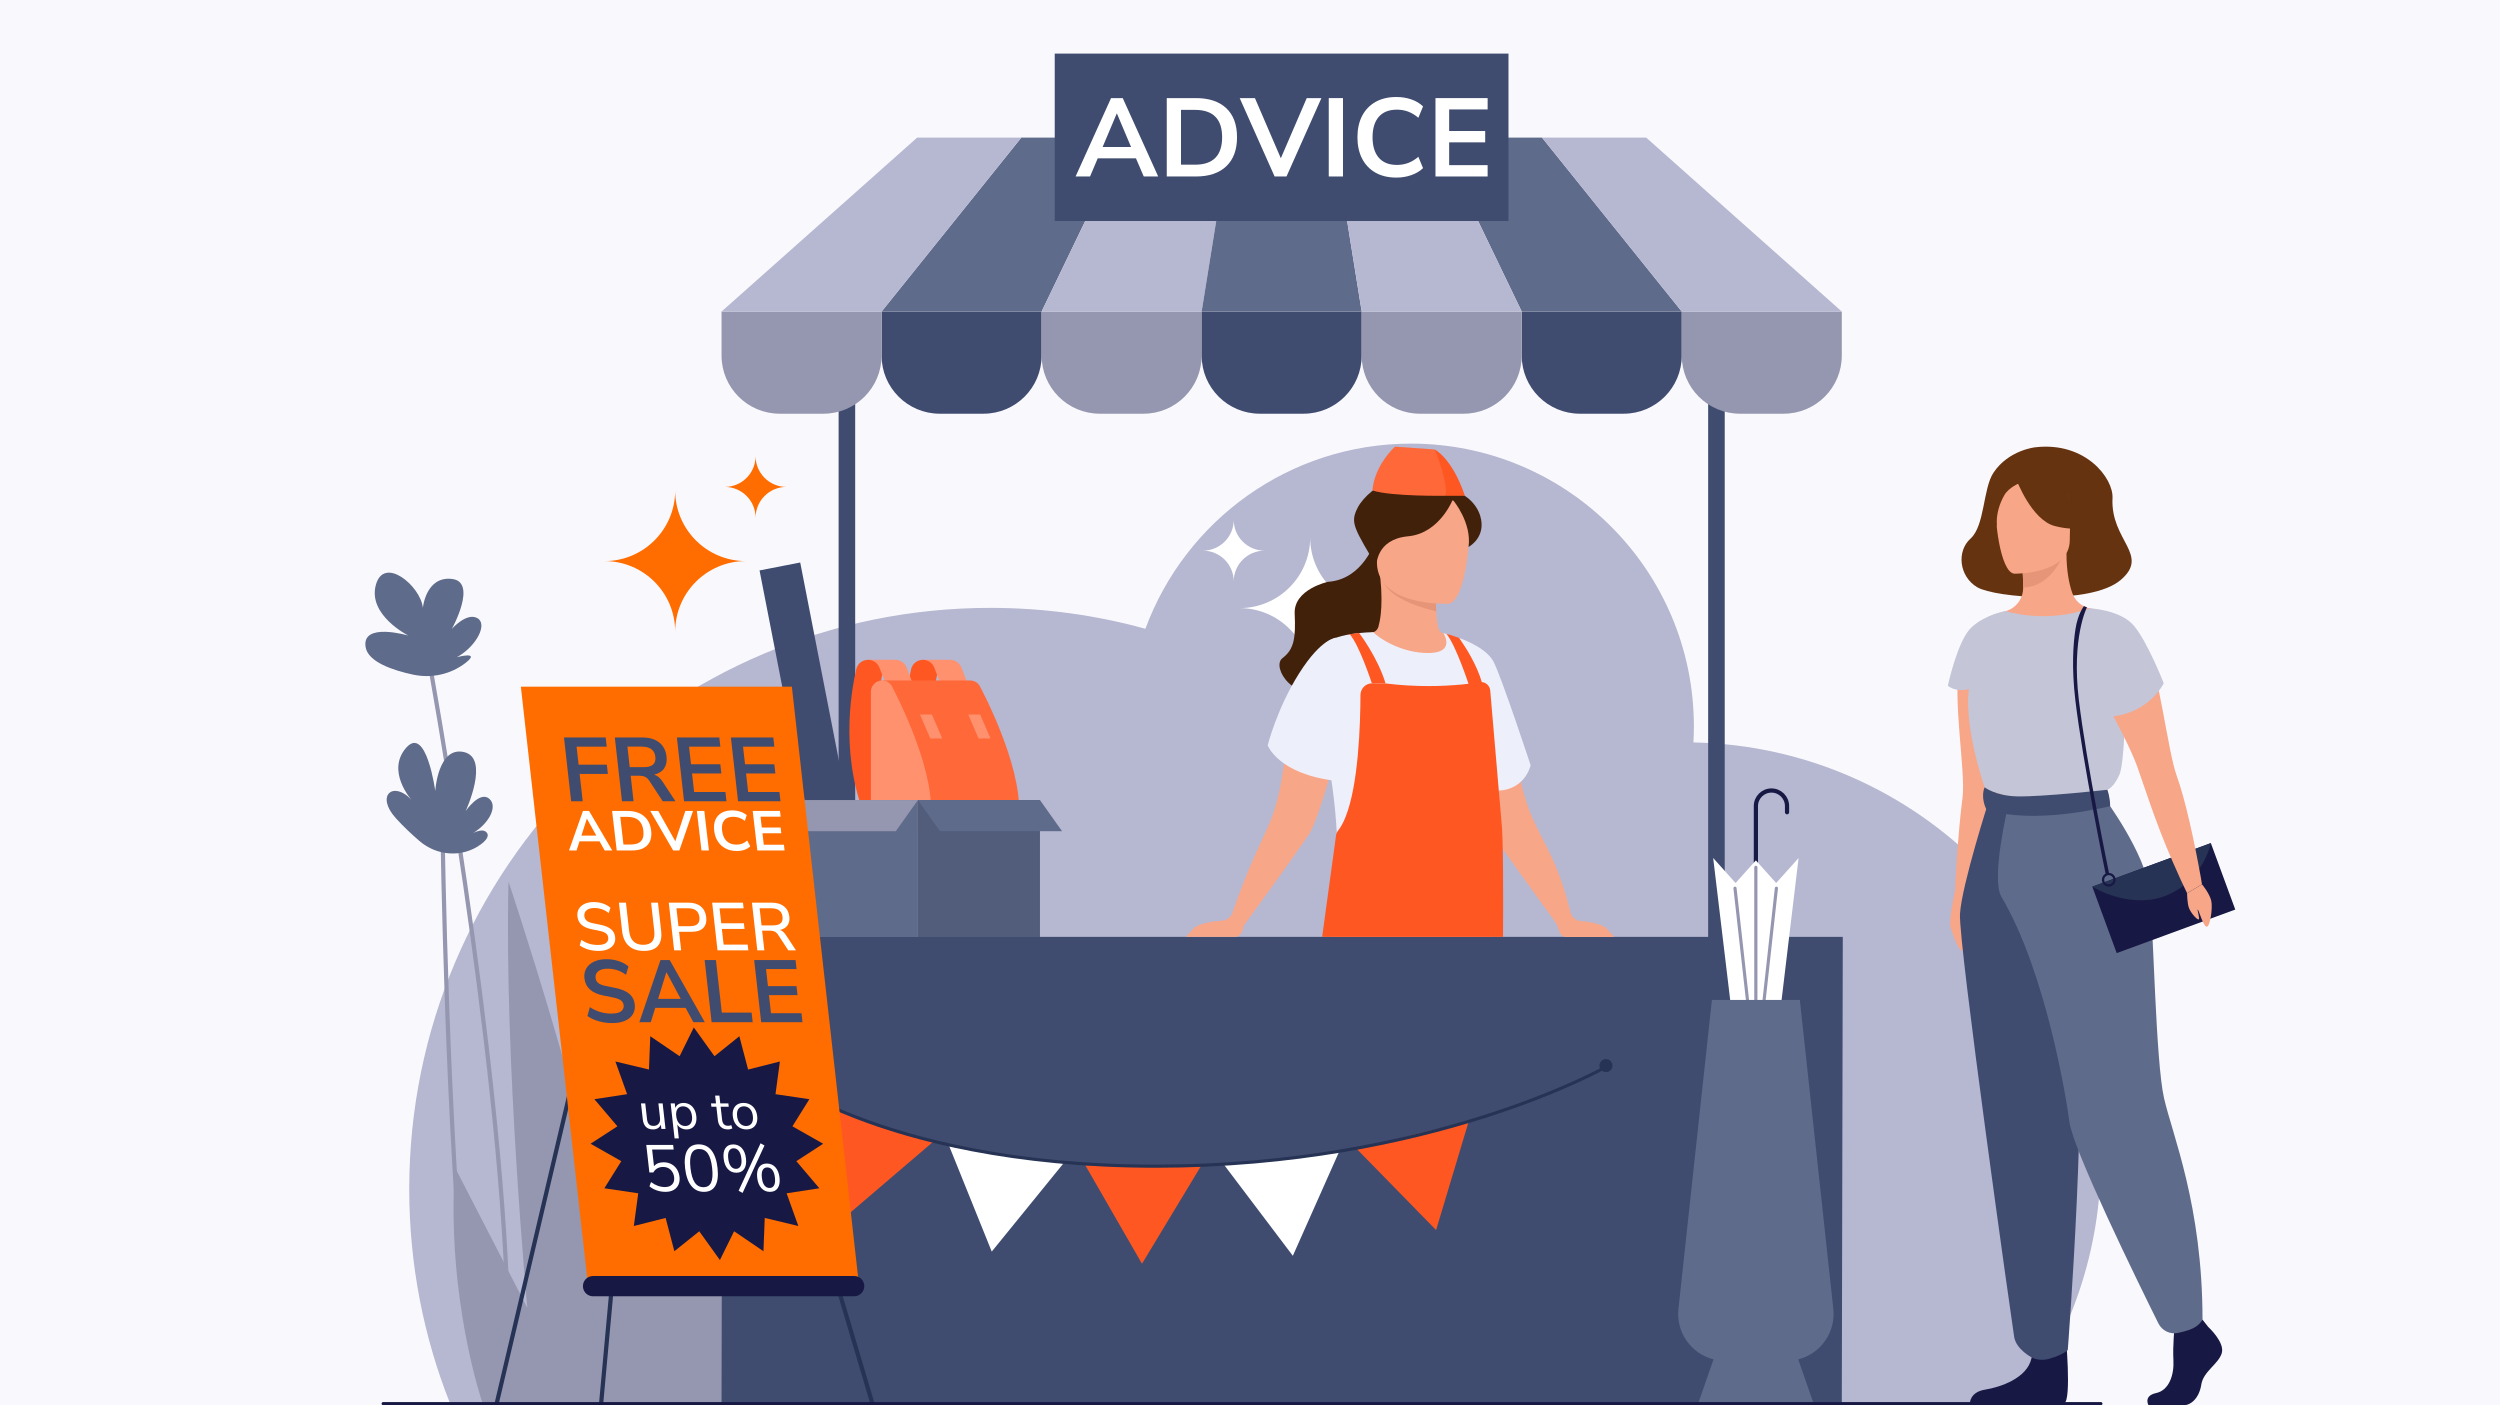 <?xml version="1.0" encoding="UTF-8"?>
<svg id="Layer_1" data-name="Layer 1" xmlns="http://www.w3.org/2000/svg" version="1.1" viewBox="0 0 1071 602">
  <defs>
    <style>
      .cls-1 {
        fill: #515d7a;
      }

      .cls-1, .cls-2, .cls-3, .cls-4, .cls-5, .cls-6, .cls-7, .cls-8, .cls-9, .cls-10, .cls-11, .cls-12, .cls-13, .cls-14, .cls-15, .cls-16, .cls-17, .cls-18, .cls-19, .cls-20 {
        stroke-width: 0px;
      }

      .cls-2 {
        fill: #f9f9fd;
      }

      .cls-3 {
        fill: #42210b;
      }

      .cls-4 {
        fill: #ff916e;
      }

      .cls-21 {
        fill: none;
        stroke: #171944;
        stroke-linecap: round;
        stroke-linejoin: round;
        stroke-width: 1.805px;
      }

      .cls-5 {
        fill: #ff6d00;
      }

      .cls-6 {
        fill: #edeffa;
      }

      .cls-7 {
        fill: #9596af;
      }

      .cls-8 {
        fill: #3f4c6f;
      }

      .cls-9 {
        fill: #263355;
      }

      .cls-10 {
        fill: #f8a688;
      }

      .cls-11 {
        fill: #5f6b8a;
      }

      .cls-12 {
        fill: #171944;
      }

      .cls-13 {
        fill: #c4c5d7;
      }

      .cls-14 {
        fill: #631;
      }

      .cls-15 {
        fill: #e69578;
      }

      .cls-16 {
        fill: #ff6838;
      }

      .cls-17 {
        fill: #b6b7d1;
      }

      .cls-18 {
        fill: #fff;
      }

      .cls-19 {
        fill: #130f40;
      }

      .cls-20 {
        fill: #ff5722;
      }
    </style>
  </defs>
  <rect class="cls-2" x="-22.211" y="-4.792" width="1131.668" height="630.21"/>
  <path class="cls-17" d="M725.463,318.054c.125-2.253.201-4.519.201-6.803,0-66.94-54.266-121.206-121.206-121.206-52.219,0-96.721,33.025-113.77,79.326-21.136-5.833-43.393-8.964-66.383-8.964-137.512,0-248.987,111.475-248.987,248.987,0,32.333,6.166,63.224,17.381,91.567h673.29c21.405-29.405,34.043-65.602,34.043-104.756,0-97.202-77.829-176.218-174.568-178.152Z"/>
  <g>
    <path class="cls-7" d="M217.481,561.199c-.486,0-.888-.388-.901-.877-3.066-110.403-33.918-278.836-34.229-280.524-.09-.49.234-.96.724-1.051.487-.09.961.233,1.052.724.312,1.69,31.188,170.258,34.259,280.801.014.498-.379.913-.877.928h-.026Z"/>
    <path class="cls-11" d="M199.476,283.96c-6.349,4.955-14.638,6.74-22.513,5.052-8.692-1.863-19.246-5.41-20.325-11.746-1.863-10.939,18.315-4.985,18.315-4.985,0,0-17.384-8.671-13.969-21.592,3.415-12.922,19.246.388,20.177,9.72,0,0,1.242-13.646,12.417-12.401,11.175,1.245,0,21.412,0,21.412,0,0,6.208-7.129,10.865-4.645,4.656,2.483-.311,12.107-8.692,16.763,0,0,10.441-2.819,3.724,2.423Z"/>
    <path class="cls-7" d="M206.669,600.963s-15.521-45.011-11.796-100.888l31.043,60.222s-9.934-106.302-8.071-182.598c0,0,34.767,103.75,45.943,168.939,0,0-11.796-120.531,10.554-217.961,0,0,14.28,122.35,13.038,195.61,0,0,5.085-79.531,53.452-153.07l-14.339,162.383s14.538-32.905,37.38-54.635l-20.624,121.997h-136.58Z"/>
    <g>
      <path class="cls-7" d="M199.99,569.796c-.457,0-.85-.346-.896-.811-8.679-84.908-10.383-211.568-10.399-212.838-.006-.498.393-.907.891-.914.498.022.908.393.914.891.016,1.269,1.719,127.85,10.39,212.678.051.496-.31.938-.806.989-.031.003-.062.005-.093.005Z"/>
      <path class="cls-11" d="M205.81,361.857c-7.881,5.675-18.709,4.792-26.072-1.54-3.245-2.791-6.877-6.17-10.185-9.832-8.797-9.739-1.026-16.138,6.683-7.883,0,0-10.934-12.257-2.275-22.216,8.659-9.959,12.5,18.46,12.5,18.46,0,0,1.152-19.257,12.339-16.655,11.187,2.601.707,25.232.707,25.232,0,0,5.972-8.731,10.072-5.26,4.099,3.471-.67,11.76-8.693,15.7,0,0,6.138-4.06,7.875-.805.695,1.302-.536,3.06-2.952,4.8Z"/>
    </g>
  </g>
  <g>
    <g>
      <polygon class="cls-8" points="789.025 600.963 309.11 600.963 309.538 401.355 789.453 401.355 789.025 600.963"/>
      <g>
        <g>
          <rect class="cls-8" x="359.263" y="171.646" width="7.099" height="205.172"/>
          <rect class="cls-8" x="731.772" y="171.646" width="7.099" height="229.808"/>
        </g>
        <g>
          <path class="cls-8" d="M377.669,133.464v18.858c0,13.758,11.153,24.912,24.912,24.912h18.736c13.758,0,24.911-11.153,24.911-24.912v-18.858h-68.559Z"/>
          <path class="cls-7" d="M309.109,133.464v18.858c0,13.758,11.153,24.912,24.912,24.912h18.737c13.758,0,24.911-11.153,24.911-24.912v-18.858h-68.56Z"/>
          <path class="cls-7" d="M446.228,133.464v18.858c0,13.758,11.153,24.912,24.912,24.912h18.736c13.758,0,24.911-11.153,24.911-24.912v-18.858h-68.559Z"/>
          <path class="cls-8" d="M651.907,133.464v18.858c0,13.758,11.153,24.912,24.911,24.912h18.736c13.758,0,24.912-11.153,24.912-24.912v-18.858h-68.559Z"/>
          <path class="cls-7" d="M745.377,177.234h18.736c13.758,0,24.912-11.153,24.912-24.912v-18.858h-68.559v18.858c0,13.758,11.153,24.912,24.911,24.912Z"/>
          <path class="cls-8" d="M514.788,133.464v18.858c0,13.758,11.153,24.912,24.912,24.912h18.736c13.758,0,24.911-11.153,24.911-24.912v-18.858h-68.559Z"/>
          <path class="cls-7" d="M583.347,133.464v18.858c0,13.758,11.153,24.912,24.912,24.912h18.736c13.758,0,24.912-11.153,24.912-24.912v-18.858h-68.56Z"/>
        </g>
        <g>
          <polygon class="cls-11" points="437.518 58.962 377.669 133.464 446.228 133.464 482.138 58.962 437.518 58.962"/>
          <polygon class="cls-17" points="392.898 58.962 309.109 133.464 377.669 133.464 437.518 58.962 392.898 58.962"/>
          <polygon class="cls-17" points="482.138 58.962 446.228 133.464 514.788 133.464 526.757 58.962 482.138 58.962"/>
          <polygon class="cls-11" points="615.997 58.962 651.907 133.464 720.466 133.464 660.617 58.962 615.997 58.962"/>
          <polygon class="cls-17" points="720.466 133.464 789.025 133.464 705.236 58.962 660.617 58.962 720.466 133.464"/>
          <polygon class="cls-11" points="526.757 58.962 514.788 133.464 583.347 133.464 571.377 58.962 526.757 58.962"/>
          <polygon class="cls-17" points="571.377 58.962 583.347 133.464 651.907 133.464 615.997 58.962 571.377 58.962"/>
        </g>
        <g>
          <rect class="cls-8" x="451.845" y="22.962" width="194.393" height="71.708"/>
          <g>
            <path class="cls-18" d="M460.784,75.606l15.193-33.579h5.002l15.193,33.579h-6.191l-3.334-7.764h-16.385l-3.287,7.764h-6.191ZM478.407,48.647l-6.049,14.336h12.193l-6.05-14.336h-.095Z"/>
            <path class="cls-18" d="M499.841,75.606v-33.579h12.479c5.62,0,9.962,1.445,13.027,4.334,3.063,2.89,4.596,7.034,4.596,12.432,0,5.367-1.532,9.51-4.596,12.432-3.065,2.922-7.407,4.382-13.027,4.382h-12.479ZM505.937,70.557h6.001c7.747,0,11.622-3.921,11.622-11.765,0-7.812-3.875-11.717-11.622-11.717h-6.001v23.482Z"/>
            <path class="cls-18" d="M546.041,75.606l-14.956-33.579h6.525l11.099,25.768,11.098-25.768h6.287l-14.956,33.579h-5.097Z"/>
            <path class="cls-18" d="M569.238,75.606v-33.579h6.097v33.579h-6.097Z"/>
            <path class="cls-18" d="M598.244,76.082c-3.493,0-6.485-.706-8.979-2.119-2.493-1.413-4.405-3.413-5.739-6.001-1.333-2.588-2-5.645-2-9.169s.667-6.573,2-9.145c1.334-2.572,3.246-4.564,5.739-5.978,2.493-1.413,5.485-2.12,8.979-2.12,2.255,0,4.39.35,6.406,1.048,2.017.699,3.675,1.699,4.978,3.001l-2,4.858c-1.43-1.206-2.891-2.087-4.383-2.644-1.492-.555-3.096-.834-4.811-.834-3.397,0-5.985,1.024-7.764,3.072-1.778,2.048-2.667,4.962-2.667,8.74,0,3.779.889,6.7,2.667,8.764,1.778,2.064,4.366,3.096,7.764,3.096,1.715,0,3.318-.277,4.811-.834,1.492-.555,2.953-1.437,4.383-2.644l2,4.858c-1.303,1.271-2.961,2.262-4.978,2.977-2.017.714-4.151,1.071-6.406,1.071Z"/>
            <path class="cls-18" d="M614.962,75.606v-33.579h22.338v4.858h-16.479v9.24h15.432v4.858h-15.432v9.764h16.479v4.858h-22.338Z"/>
          </g>
        </g>
      </g>
    </g>
    <g>
      <g>
        <path class="cls-20" d="M352.967,473.112l9.778,47.661,36.981-31.617c-7.738-1.944-16.055-4.369-24.807-7.41-7.926-2.755-15.251-5.682-21.952-8.634Z"/>
        <polygon class="cls-18" points="406.665 491.062 424.86 536.185 455.548 498.43 406.665 491.062"/>
        <polygon class="cls-20" points="464.949 499.219 489.23 541.38 514.381 499.731 464.949 499.219"/>
        <polygon class="cls-18" points="524.512 499.175 553.854 537.985 573.623 493.528 524.512 499.175"/>
        <polygon class="cls-20" points="581.208 492.176 615.226 526.96 629.209 480.359 581.208 492.176"/>
      </g>
      <path class="cls-9" d="M495.053,500.271c-61.682,0-104.32-11.589-129.228-21.311-27.035-10.552-39.65-21.274-39.774-21.382-.283-.244-.315-.671-.071-.954.245-.283.672-.314.954-.071.123.105,12.616,10.711,39.468,21.18,24.789,9.664,67.23,21.185,128.651,21.185,117.634,0,191.864-42.014,192.601-42.438.324-.188.737-.076.924.248.187.323.076.737-.248.924-.738.427-75.257,42.619-193.276,42.619Z"/>
      <path class="cls-19" d="M329.289,457.067c0,1.544-1.252,2.796-2.796,2.796-1.544,0-2.796-1.252-2.796-2.796s1.252-2.796,2.796-2.796c1.544,0,2.796,1.252,2.796,2.796Z"/>
      <path class="cls-9" d="M690.788,456.507c0,1.544-1.252,2.796-2.796,2.796-1.544,0-2.796-1.252-2.796-2.796,0-1.544,1.252-2.796,2.796-2.796,1.544,0,2.796,1.252,2.796,2.796Z"/>
    </g>
  </g>
  <g>
    <rect class="cls-8" x="335.874" y="241.642" width="17.749" height="111.132" transform="translate(-50.569 71.579) rotate(-11.049)"/>
    <g>
      <path class="cls-4" d="M414.788,293.528h-11.641l-1.714-4.452-6.053-6.407h11.641c2.16,0,4.079,1.322,4.861,3.334l2.905,7.525Z"/>
      <path class="cls-20" d="M407.189,353.297h-11.641c-12.442-27.491-7.636-56.249-5.234-66.623.279-1.173.931-2.179,1.825-2.887.894-.708,2.03-1.118,3.241-1.118,2.161,0,4.079,1.322,4.861,3.334l1.192,3.073c-2.458,11.939-5.83,38.629,5.755,64.22Z"/>
      <path class="cls-4" d="M391.298,293.528h-11.641l-1.713-4.452-6.053-6.407h11.641c2.161,0,4.079,1.322,4.861,3.334l2.906,7.525Z"/>
      <path class="cls-20" d="M383.699,353.297h-11.641c-12.442-27.491-7.636-56.249-5.234-66.623.28-1.173.931-2.179,1.825-2.887.894-.708,2.03-1.118,3.241-1.118,2.161,0,4.079,1.322,4.861,3.334l1.192,3.073c-2.459,11.939-5.83,38.629,5.755,64.22Z"/>
      <path class="cls-16" d="M435.25,356.24h-54.945l-2.421-64.724h37.717c1.788,0,3.427.987,4.247,2.57,4.992,9.592,21.568,43.676,15.403,62.153Z"/>
      <path class="cls-4" d="M373.088,356.24v-59.922c0-2.652,2.15-4.802,4.801-4.802h0c1.788,0,3.427.984,4.252,2.571,4.986,9.59,21.552,43.673,15.392,62.153h-24.446Z"/>
      <polygon class="cls-4" points="403.661 316.35 398.539 316.35 394.115 306.106 399.237 306.106 403.661 316.35"/>
      <polygon class="cls-4" points="424.334 316.35 419.212 316.35 414.788 306.106 419.911 306.106 424.334 316.35"/>
    </g>
    <g>
      <rect class="cls-1" x="393.234" y="342.743" width="52.282" height="58.67"/>
      <rect class="cls-11" x="328.977" y="342.743" width="64.258" height="58.67"/>
      <polygon class="cls-7" points="383.766 356.085 319.509 356.085 328.977 342.743 393.234 342.743 383.766 356.085"/>
      <polygon class="cls-11" points="402.702 356.085 454.984 356.085 445.516 342.743 393.234 342.743 402.702 356.085"/>
    </g>
  </g>
  <g>
    <path class="cls-9" d="M212.843,601.865c-.068,0-.139-.008-.208-.024-.484-.114-.785-.6-.671-1.085l69.379-294.506c.113-.484.598-.789,1.085-.671.484.114.785.6.671,1.085l-69.379,294.506c-.098.415-.468.695-.877.695Z"/>
    <path class="cls-9" d="M373.649,601.865c-.39,0-.749-.254-.865-.646l-87.419-294.572-26.915,294.397c-.046.496-.475.862-.98.816-.496-.045-.862-.484-.816-.98l27.343-299.074c.039-.431.379-.773.81-.816.424-.045.829.226.954.641l88.755,299.074c.142.478-.131.98-.608,1.122-.086.025-.172.037-.257.037Z"/>
    <g>
      <polygon class="cls-5" points="367.973 550.364 251.875 550.364 223.133 294.167 339.232 294.167 367.973 550.364"/>
      <g>
        <path class="cls-8" d="M244.675,343.256l-3.065-27.324h17.867l.443,3.953h-12.906l.865,7.713h12.092l.443,3.953h-12.092l1.313,11.705h-4.961Z"/>
        <path class="cls-8" d="M266.456,343.256l-3.065-27.324h11.859c2.997,0,5.391.717,7.179,2.151,1.789,1.434,2.828,3.443,3.118,6.026.229,2.041-.111,3.728-1.021,5.058-.91,1.332-2.334,2.229-4.271,2.694,1.365.413,2.562,1.408,3.591,2.984l5.517,8.41h-5.465l-5.707-8.721c-.561-.853-1.174-1.434-1.842-1.744-.669-.31-1.493-.465-2.476-.465h-3.682l1.227,10.93h-4.961ZM269.778,328.644h6.045c3.617,0,5.261-1.472,4.931-4.418-.327-2.919-2.3-4.38-5.917-4.38h-6.046l.987,8.798Z"/>
        <path class="cls-8" d="M293.043,343.256l-3.065-27.324h18.177l.443,3.953h-13.41l.844,7.519h12.558l.443,3.954h-12.558l.892,7.945h13.41l.443,3.953h-18.177Z"/>
        <path class="cls-8" d="M316.179,343.256l-3.065-27.324h18.177l.443,3.953h-13.41l.844,7.519h12.558l.443,3.954h-12.558l.892,7.945h13.41l.443,3.953h-18.177Z"/>
      </g>
      <g>
        <path class="cls-18" d="M243.762,364.334l5.979-16.926h2.616l9.921,16.926h-3.239l-2.201-3.913h-8.572l-1.264,3.913h-3.239ZM251.4,350.745l-2.323,7.227h6.379l-4.006-7.227h-.05Z"/>
        <path class="cls-18" d="M264.197,364.334l-1.971-16.926h6.529c2.94,0,5.296.729,7.069,2.185s2.818,3.546,3.135,6.267c.315,2.704-.243,4.794-1.676,6.267-1.432,1.473-3.617,2.208-6.558,2.208h-6.529ZM267.09,361.789h3.141c4.053,0,5.851-1.976,5.39-5.93-.458-3.938-2.715-5.906-6.768-5.906h-3.141l1.378,11.836Z"/>
        <path class="cls-18" d="M288.37,364.334l-9.796-16.926h3.414l7.318,12.989,4.295-12.989h3.29l-5.854,16.926h-2.667Z"/>
        <path class="cls-18" d="M300.506,364.334l-1.971-16.926h3.189l1.971,16.926h-3.189Z"/>
        <path class="cls-18" d="M315.71,364.575c-1.828,0-3.435-.357-4.821-1.069-1.388-.712-2.506-1.721-3.355-3.025-.85-1.304-1.378-2.845-1.585-4.621-.207-1.777-.037-3.313.511-4.61.546-1.296,1.43-2.301,2.651-3.013,1.221-.712,2.745-1.068,4.573-1.068,1.18,0,2.317.176,3.413.528,1.097.352,2.022.856,2.78,1.513l-.762,2.448c-.817-.608-1.634-1.053-2.447-1.333-.813-.279-1.669-.42-2.566-.42-1.777,0-3.071.517-3.881,1.55-.811,1.031-1.104,2.5-.883,4.405s.858,3.378,1.91,4.418c1.051,1.04,2.466,1.561,4.243,1.561.897,0,1.721-.14,2.469-.42s1.461-.725,2.137-1.333l1.332,2.449c-.607.64-1.416,1.14-2.43,1.501-1.013.359-2.109.54-3.289.54Z"/>
        <path class="cls-18" d="M324.429,364.334l-1.971-16.926h11.688l.285,2.449h-8.622l.542,4.657h8.074l.285,2.448h-8.074l.573,4.922h8.622l.285,2.449h-11.688Z"/>
      </g>
      <g>
        <path class="cls-18" d="M256.406,407.372c-1.602,0-3.091-.208-4.469-.624-1.377-.414-2.572-.998-3.583-1.752l.688-2.373c1.048.734,2.142,1.284,3.283,1.651,1.141.365,2.406.549,3.795.549,1.64,0,2.818-.294,3.534-.883s1.02-1.356.914-2.301c-.086-.772-.434-1.384-1.045-1.839-.61-.452-1.587-.814-2.929-1.085l-3.17-.637c-1.876-.386-3.313-1.022-4.31-1.91-.998-.887-1.581-2.084-1.751-3.589-.136-1.216.068-2.288.61-3.214.543-.924,1.363-1.644,2.465-2.155,1.1-.511,2.403-.768,3.908-.768,1.389,0,2.701.208,3.934.623,1.234.416,2.308,1.019,3.229,1.81l-.729,2.287c-1.802-1.447-3.862-2.172-6.178-2.172-1.428,0-2.525.318-3.293.956-.768.637-1.092,1.486-.973,2.547.091.81.423,1.457.998,1.94.575.482,1.486.849,2.729,1.1l3.14.637c1.975.406,3.484,1.027,4.523,1.866s1.639,1.974,1.8,3.403c.133,1.196-.068,2.238-.605,3.126-.537.888-1.357,1.578-2.459,2.07-1.103.491-2.455.738-4.057.738Z"/>
        <path class="cls-18" d="M275.858,407.372c-2.721,0-4.882-.719-6.48-2.158-1.598-1.438-2.555-3.546-2.865-6.325l-1.368-12.186h3.011l1.361,12.129c.443,3.955,2.459,5.933,6.049,5.933s5.162-1.978,4.719-5.933l-1.361-12.129h2.953l1.366,12.186c.312,2.779-.155,4.887-1.403,6.325-1.247,1.439-3.242,2.158-5.982,2.158Z"/>
        <path class="cls-18" d="M288.797,407.11l-2.289-20.407h8.452c2.2,0,3.959.545,5.279,1.635,1.317,1.091,2.087,2.62,2.308,4.589.223,1.988-.202,3.526-1.276,4.617-1.075,1.091-2.712,1.636-4.912,1.636h-5.442l.889,7.931h-3.01ZM290.648,396.777h5.008c2.933,0,4.256-1.283,3.968-3.85-.286-2.548-1.896-3.82-4.829-3.82h-5.008l.861,7.67Z"/>
        <path class="cls-18" d="M307.381,407.11l-2.289-20.407h13.199l.272,2.431h-10.305l.718,6.397h9.698l.274,2.432h-9.698l.753,6.715h10.305l.272,2.431h-13.199Z"/>
        <path class="cls-18" d="M324.43,407.11l-2.289-20.407h8.452c2.2,0,3.957.525,5.272,1.577,1.314,1.052,2.077,2.524,2.289,4.415.172,1.525-.093,2.775-.794,3.748-.701.976-1.777,1.627-3.225,1.954.961.309,1.826,1.052,2.595,2.229l4.258,6.485h-3.301l-4.261-6.512c-.49-.754-1.015-1.26-1.574-1.521-.56-.26-1.255-.391-2.084-.391h-3.271l.944,8.423h-3.01ZM326.242,396.43h4.951c2.971,0,4.32-1.225,4.045-3.677-.272-2.431-1.895-3.647-4.866-3.647h-4.951l.822,7.324Z"/>
      </g>
      <g>
        <path class="cls-8" d="M262.337,438.295c-2.09,0-4.059-.271-5.906-.812-1.849-.542-3.441-1.278-4.779-2.21l1.045-3.813c1.332.881,2.762,1.562,4.288,2.038,1.526.479,3.158.719,4.896.719,1.988,0,3.398-.334,4.23-1.002.831-.666,1.188-1.528,1.068-2.586-.099-.881-.496-1.573-1.195-2.077-.698-.504-1.847-.919-3.443-1.246l-4.252-.868c-4.847-1.007-7.485-3.437-7.917-7.288-.187-1.662.092-3.109.835-4.343.742-1.234,1.855-2.19,3.341-2.87,1.484-.681,3.246-1.02,5.285-1.02,1.812,0,3.543.271,5.189.812,1.647.542,3.054,1.303,4.222,2.285l-1.066,3.624c-2.287-1.761-4.929-2.644-7.924-2.644-1.737,0-3.056.366-3.957,1.096-.899.731-1.283,1.687-1.15,2.87.102.906.485,1.63,1.15,2.172.665.541,1.744.963,3.238,1.265l4.214.868c2.551.529,4.501,1.359,5.85,2.492,1.348,1.134,2.128,2.644,2.339,4.532.179,1.586-.093,2.983-.812,4.191-.721,1.208-1.83,2.146-3.329,2.813-1.498.667-3.318,1.001-5.458,1.001Z"/>
        <path class="cls-8" d="M273.888,437.917l9.06-26.623h3.965l15.033,26.623h-4.909l-3.334-6.155h-12.99l-1.915,6.155h-4.909ZM285.462,416.543l-3.521,11.366h9.668l-6.071-11.366h-.076Z"/>
        <path class="cls-8" d="M304.854,437.917l-2.986-26.623h4.832l2.525,22.508h12.765l.462,4.115h-17.598Z"/>
        <path class="cls-8" d="M326.077,437.917l-2.986-26.623h17.711l.432,3.852h-13.066l.822,7.326h12.235l.432,3.853h-12.235l.868,7.741h13.066l.433,3.852h-17.711Z"/>
      </g>
      <polygon class="cls-12" points="341.151 497.443 352.65 489.977 339.476 482.514 346.731 470.901 332.223 468.746 334.106 454.742 320.487 458.194 316.734 443.929 306.078 452.483 297.228 440.148 291.149 452.483 278.576 443.924 278.021 458.191 263.63 454.74 268.653 468.744 254.63 470.896 264.486 482.514 252.989 489.977 266.161 497.443 258.905 509.056 273.414 511.211 271.534 525.215 285.15 521.764 288.903 536.028 299.561 527.472 308.409 539.809 314.491 527.472 327.064 536.031 327.618 521.764 342.009 525.218 336.987 511.211 351.012 509.056 341.151 497.443"/>
      <g>
        <g>
          <path class="cls-18" d="M285.116,510.591c-1.276,0-2.519-.206-3.728-.618-1.21-.414-2.261-.996-3.152-1.746l.668-1.83c1.905,1.427,3.89,2.139,5.954,2.139,1.37,0,2.407-.385,3.109-1.155.702-.768.982-1.782.841-3.039-.145-1.295-.639-2.355-1.483-3.181-.843-.826-1.922-1.238-3.235-1.238-1.896,0-3.3.788-4.211,2.364h-1.689l-1.323-11.796h11.514l.221,1.972h-9.233l.796,7.094c.966-1.088,2.34-1.633,4.124-1.633,1.238,0,2.347.264,3.325.788.978.526,1.77,1.262,2.374,2.209.604.949.977,2.051,1.118,3.309.138,1.238-.01,2.337-.447,3.293-.437.957-1.127,1.709-2.07,2.253s-2.1.815-3.47.815Z"/>
          <path class="cls-18" d="M301.585,510.591c-2.271,0-4.095-.872-5.474-2.617-1.378-1.746-2.252-4.269-2.623-7.573-.373-3.322-.065-5.845.924-7.574.989-1.726,2.619-2.589,4.889-2.589,2.289,0,4.117.859,5.483,2.576,1.366,1.718,2.234,4.237,2.607,7.559.373,3.322.062,5.856-.934,7.601-.997,1.745-2.621,2.617-4.873,2.617ZM301.361,508.593c1.576,0,2.67-.665,3.28-1.998.611-1.332.759-3.406.443-6.222-.315-2.815-.923-4.874-1.818-6.179-.898-1.304-2.144-1.957-3.738-1.957-1.577,0-2.671.657-3.285,1.971-.613,1.314-.763,3.369-.449,6.165.316,2.815.929,4.889,1.839,6.222.909,1.333,2.152,1.998,3.729,1.998Z"/>
          <path class="cls-18" d="M315.474,502.399c-1.501,0-2.734-.535-3.699-1.605-.964-1.07-1.554-2.562-1.769-4.476s.041-3.401.765-4.462c.727-1.06,1.84-1.59,3.341-1.59,1.483,0,2.71.53,3.683,1.59.973,1.061,1.567,2.548,1.782,4.462s-.044,3.406-.778,4.476-1.842,1.605-3.325,1.605ZM315.287,500.738c.863,0,1.508-.37,1.931-1.111s.552-1.843.388-3.308-.539-2.562-1.129-3.294-1.316-1.098-2.179-1.098c-.882,0-1.531.366-1.945,1.098-.416.732-.541,1.83-.377,3.294.164,1.464.536,2.566,1.118,3.308.58.741,1.311,1.111,2.193,1.111ZM318.132,511.042l-1.709-.929,9.403-20.326,1.681.93-9.375,20.325ZM329.849,510.591c-1.483,0-2.711-.534-3.685-1.605-.974-1.069-1.568-2.561-1.782-4.475-.213-1.895.048-3.378.782-4.448.734-1.07,1.841-1.605,3.324-1.605,1.501,0,2.735.535,3.7,1.605.965,1.071,1.553,2.553,1.766,4.448.215,1.914-.041,3.406-.765,4.475-.725,1.071-1.838,1.605-3.339,1.605ZM329.662,508.931c.882,0,1.53-.371,1.945-1.112.414-.741.539-1.844.375-3.308-.164-1.463-.537-2.563-1.116-3.294-.58-.732-1.31-1.097-2.192-1.097-.863,0-1.503.365-1.918,1.097-.416.731-.54,1.83-.376,3.294.166,1.483.539,2.589,1.119,3.322.579.732,1.3,1.098,2.163,1.098Z"/>
        </g>
        <g>
          <path class="cls-18" d="M279.793,483.845c-2.628,0-4.104-1.449-4.429-4.346l-.763-6.802h1.824l.76,6.779c.11.977.39,1.697.839,2.162.451.466,1.104.698,1.96.698.93,0,1.653-.312,2.17-.934.515-.623.716-1.453.599-2.489l-.697-6.216h1.824l1.227,10.945h-1.779l-.207-1.846c-.272.66-.699,1.167-1.283,1.521-.584.351-1.266.528-2.046.528Z"/>
          <path class="cls-18" d="M288.985,487.697l-1.682-14.999h1.78l.219,1.959c.254-.675.686-1.204,1.297-1.587.61-.383,1.351-.574,2.221-.574.976,0,1.853.23,2.634.687.779.457,1.415,1.111,1.909,1.96.492.847.805,1.858.936,3.029.13,1.156.043,2.158-.259,3.006-.303.848-.792,1.506-1.468,1.971-.676.466-1.502.698-2.478.698-.841,0-1.613-.188-2.315-.562-.703-.376-1.249-.894-1.639-1.555l.669,5.969h-1.824ZM293.547,482.381c1.021,0,1.798-.364,2.332-1.093.533-.728.725-1.768.573-3.119-.153-1.367-.578-2.41-1.273-3.131-.697-.72-1.556-1.082-2.576-1.082s-1.799.361-2.333,1.082c-.536.72-.726,1.764-.573,3.131.152,1.351.575,2.39,1.273,3.119.697.728,1.557,1.093,2.577,1.093Z"/>
          <path class="cls-18" d="M311.863,483.845c-1.292,0-2.299-.341-3.021-1.024-.722-.682-1.155-1.67-1.3-2.962l-.645-5.743h-2.139l-.159-1.418h2.139l-.376-3.356h1.824l.376,3.356h3.468l.159,1.418h-3.468l.624,5.563c.096.856.349,1.505.759,1.948.41.444,1.021.665,1.831.665.24,0,.477-.03.711-.09.233-.059.444-.12.633-.18l.472,1.396c-.183.105-.458.203-.823.293-.365.089-.72.135-1.065.135Z"/>
          <path class="cls-18" d="M319.791,483.845c-1.067,0-2.016-.232-2.848-.698-.834-.465-1.511-1.122-2.035-1.971-.523-.848-.849-1.85-.979-3.006-.129-1.156-.028-2.159.305-3.007.334-.847.864-1.505,1.593-1.971.728-.465,1.625-.698,2.692-.698,1.05,0,1.996.233,2.836.698.841.466,1.523,1.123,2.046,1.971.523.848.849,1.851.978,3.007.13,1.156.029,2.158-.304,3.006s-.868,1.506-1.604,1.971c-.735.466-1.629.698-2.68.698ZM319.627,482.381c1.021,0,1.798-.364,2.332-1.093.533-.728.725-1.768.573-3.119-.153-1.367-.578-2.41-1.273-3.131-.697-.72-1.556-1.082-2.576-1.082-1.036,0-1.818.361-2.345,1.082s-.715,1.764-.562,3.131c.152,1.351.573,2.39,1.262,3.119.691.728,1.553,1.093,2.589,1.093Z"/>
        </g>
      </g>
    </g>
    <path class="cls-12" d="M365.92,555.331h-111.853c-2.213,0-4.072-1.662-4.319-3.861h0c-.289-2.576,1.727-4.83,4.319-4.83h111.853c2.213,0,4.072,1.662,4.319,3.861h0c.289,2.576-1.727,4.83-4.319,4.83Z"/>
  </g>
  <g>
    <g>
      <path class="cls-21" d="M752.22,398.303v-52.976c0-3.685,2.988-6.673,6.673-6.673h0c3.685,0,6.673,2.987,6.673,6.673v2.629"/>
      <polygon class="cls-18" points="770.514 367.57 760.908 378.282 752.207 368.577 743.518 378.285 733.926 367.567 752.22 520.33 770.514 367.57"/>
      <path class="cls-7" d="M752.207,457.466c-.374,0-.677-.303-.677-.677v-85.227c0-.374.303-.677.677-.677s.677.303.677.677v85.227c0,.374-.303.677-.677.677Z"/>
      <path class="cls-7" d="M752.207,461.105c-.345,0-.634-.259-.673-.602l-8.935-79.919c-.041-.371.227-.706.598-.748.363-.038.707.227.748.598l8.257,73.86,8.141-73.859c.04-.373.37-.647.747-.599.371.041.64.376.599.747l-8.809,79.919c-.038.343-.327.603-.672.603h-.001Z"/>
    </g>
    <path class="cls-11" d="M770.361,582.356l6.482,18.607h-49.246l6.482-18.607c-9.462-2.384-16.13-11.455-15.031-21.643l14.342-132.352h37.661l14.342,132.352c1.099,10.188-5.569,19.259-15.031,21.643Z"/>
  </g>
  <g>
    <path class="cls-5" d="M319.509,240.367c-16.715,0-30.266,13.552-30.266,30.266,0-16.715-13.551-30.266-30.266-30.266,16.715,0,30.266-13.551,30.266-30.266,0,16.715,13.551,30.266,30.266,30.266Z"/>
    <path class="cls-18" d="M591.549,260.514c-16.715,0-30.266,13.551-30.266,30.266,0-16.715-13.552-30.266-30.266-30.266,16.715,0,30.266-13.551,30.266-30.266,0,16.715,13.551,30.266,30.266,30.266Z"/>
    <path class="cls-5" d="M336.897,208.594c-7.29,0-13.201,5.91-13.201,13.201,0-7.29-5.91-13.201-13.201-13.201,7.29,0,13.201-5.91,13.201-13.201,0,7.29,5.91,13.201,13.201,13.201Z"/>
    <path class="cls-18" d="M541.727,235.899c-7.29,0-13.2,5.91-13.2,13.201,0-7.29-5.91-13.201-13.201-13.201,7.29,0,13.201-5.91,13.201-13.201,0,7.29,5.91,13.201,13.2,13.201Z"/>
  </g>
  <g>
    <path class="cls-10" d="M688.002,397.516c-1.522-1.522-7.95-2.876-10.318-2.876h-.049c-2.302-.01-4.292-1.603-4.834-3.84-8.084-33.348-18.677-33.612-22.91-65.582-4.467-33.733-17.041-47.627-17.041-47.627l-7.855,35.577s9.968,36.986,14.09,43.59c3.535,5.664,21.863,30.93,27.009,38.007.721.991,1.291,2.094,1.567,3.288.862,3.727,3.427,3.354,3.427,3.354h20.466s-2.03-2.37-3.552-3.892Z"/>
    <path class="cls-3" d="M589.083,231.748s-4.976,16.453-20.185,17.509c0,0-14.734,3.16-14.259,13.634.475,10.474-.238,15.276-5.228,19.054-4.991,3.778,5.009,20.185,21.626,13.536,16.617-6.65,28.704-25.487,28.967-25.821.263-.335-10.921-37.911-10.921-37.911Z"/>
    <path class="cls-6" d="M625.093,273.312s11.352,3.717,14.734,10.144c3.383,6.428,15.9,44.384,15.9,44.384,0,0-2.677,12.444-17.351,10.698-14.674-1.745-13.283-65.226-13.283-65.226Z"/>
    <path class="cls-3" d="M627.504,216.519s-1.364-12.127-31.603-9.964c-5.139.368-11.942,6.375-14.289,10.962-3.401,6.648-1.539,8.623,9.451,27.387l36.44-28.384Z"/>
    <path class="cls-10" d="M576.428,349.972c.081-3.451.108-6.942.041-10.433-.203-11.448-1.732-20.446-3.505-27.916-1.407-5.954-2.977-10.92-4.154-15.385-1.962-7.402-2.855-13.41-.19-20.122,0,0,1.083-.487,3.058-1.177,1.773-.622,4.263-1.421,7.347-2.192,1.164-.298,2.422-.596,3.762-.866,1.073-.225,3.28-.602,4.929-.873,1.35-.222,2.433-1.207,2.805-2.524.375-1.328.75-3.122,1.007-5.48.392-3.694.487-8.782-.203-15.643-.081-.785-.162-1.61-.271-2.449l2.111.636,8.525,2.598,13.978,4.249s-.393,2.246-.474,5.643v.501c-.014,1.028.014,2.178.081,3.383.121,2.264.402,4.769.997,7.319.244,1.045,1.059,1.864,2.113,2.069l.017.003c.365.068.731.135,1.096.216.068,0,.122.027.176.041.149.027.298.068.46.108,1.448.42,2.72,1.191,4.263,1.597.243.068.487.216.704.46.961.961,1.813,3.288,2.801,6.549.988,3.288,2.098,7.551,3.559,12.327,0,.054.014.095.04.149,1.34,4.452,2.991,9.35,5.088,14.344,0,0,1.448,6.441,2.084,14.844,0,.095.014.203.027.298.081,1.245.149,2.544.203,3.856.135,4.033.04,8.322-.528,12.436,0,.041,0,.081-.027.108-.311,2.463-.812,4.844-1.516,7.091-.934,2.977-1.367,7.118-1.475,11.881-.271,13.91,2.382,33.071,4.087,43.734h-68.497c1.543-8.512,3.802-22.95,4.912-39.269.271-3.938.46-7.983.568-12.084.014,0,.014-.013,0-.027Z"/>
    <path class="cls-6" d="M564.152,291.789c.632,15.456,7.098,37.838,8.557,65.412.13,2.459,1.618,4.196,4.076,5.365,14.908,7.087,65.52-6.709,65.52-6.709,0,0-.729-9.738-.235-16.041.141-1.78-5.329-49.951-14.868-60.389,0,0-2.109-6.116-7.532-7.853-.415-.134-.87-.228-1.282-.285,0,0,5.448,8.398-6.434,8.47-11.886.076-21.829-6.791-23.602-8.932,0,0-18.392.104-21.807,6.434-2.04,3.78-2.639,8.654-2.394,14.529Z"/>
    <path class="cls-20" d="M582.229,271.123s8.048,10.58,11.337,21.643h-5.851s-5.419-16.612-9.526-21.056l4.039-.587Z"/>
    <path class="cls-20" d="M619.673,271.574c4.086,4.898,9.67,22.055,9.67,22.055l5.638-.865c-2.395-8.392-7.286-15.712-9.887-19.453-1.679-.571-3.702-1.392-5.42-1.737Z"/>
    <path class="cls-20" d="M643.21,351.709l-1.231-14.303v-.014l-.014-.135v-.014l-.785-9.161v-.013l-.514-5.954-.027-.365-.203-2.328-2.016-23.572c-.176-2.003-1.732-3.505-3.599-3.64h-.013c-.284-.014-.568-.014-.866.041-.19.027-.393.068-.596.095-.582.095-1.204.176-1.881.271-.338.054-.704.095-1.069.149-1.259.162-2.666.325-4.195.474h-.014c-7.97.758-19.377,1.177-32.408-.433-.135-.014-.284-.027-.42-.027l-1.854-.014h-.04l-3.654-.027h-.095c-2.706.027-4.898,2.273-4.898,5.074-.014,5.765-.19,15.629-1.15,25.818v.027c-.893,9.58-2.463,19.431-5.237,26.319.014.014.014.027,0,.027-.92,2.314-1.989,4.289-3.193,5.819-.23.27-.406.568-.555.893-.162.338-.257.703-.311,1.082l-5.967,43.558h77.496c.095-15.846.149-43.585-.69-49.648Z"/>
    <path class="cls-15" d="M615.197,258.255c-.014,1.112,0,2.353.085,3.665-23.448-5.666-23.028-14.288-23.028-14.288l23.413,4.762s-.385,2.253-.471,5.647v.214Z"/>
    <path class="cls-10" d="M620.454,258.651s-30.012,1.371-30.578-17.332c-.566-18.703-4.821-31.122,14.317-32.789,19.138-1.666,23.079,5.358,24.786,11.555,1.707,6.197-.732,37.727-8.524,38.566Z"/>
    <path class="cls-3" d="M622.704,214.549s7.853,9.4,6.424,19.759c0,0,7.859-4.103,4.954-13.454-1.778-5.722-7.857-11.27-16.08-11.27s4.702,4.964,4.702,4.964Z"/>
    <path class="cls-3" d="M622.672,213.33s-5.585,15.146-19.469,16.425c-13.884,1.28-13.511,12.595-13.511,12.595l-3.595-26.706s7.843-7.932,8.555-8.11c.713-.178,14.636-.178,14.636-.178l13.383,5.973Z"/>
    <path class="cls-20" d="M614.628,192.56s7.429,3.541,12.93,19.849l-8.253-.017-4.676-19.832Z"/>
    <path class="cls-16" d="M619.304,212.392s-23.291.362-31.329-2.281c0,0,.059-9.375,9.606-18.763l17.046,1.211s5.831,13.96,4.676,19.832Z"/>
    <path class="cls-10" d="M575.258,313.113l-7.707-37.095s-12.722,15.412-17.189,49.145c-4.247,32.069-8.533,26.036-22.355,65.746-.578,1.661-1.953,2.934-3.663,3.347-.777.188-1.622.329-2.411.329-2.368,0-8.796,1.353-10.318,2.876-1.522,1.523-3.552,3.892-3.552,3.892h20.467s3.383.773,4.285-4.794c0,0,24.232-33.252,28.354-39.855,4.122-6.604,14.09-43.59,14.09-43.59Z"/>
    <path class="cls-6" d="M572.466,273.185s-6.217-.047-15.858,15.176c-9.641,15.223-13.532,30.953-13.532,30.953,0,0,4.484,12.348,29.39,15.223l6.469-15.054-6.469-46.299Z"/>
  </g>
  <g>
    <path class="cls-10" d="M837.52,381.747s-2.888,12.488-1.818,15.879c1.069,3.39,3.744,10.511,5.134,9.606,1.391-.904,4.813-22.83,3.316-24.412s-6.632-1.073-6.632-1.073Z"/>
    <path class="cls-14" d="M871.959,191.608s-11.47,1.131-17.962,10.9c-4.504,6.778-3.693,22.719-9.805,28.201-6.112,5.483-4.868,16.305,2.856,20.864,7.724,4.56,48.678,7.728,61.429-3.091,12.752-10.819-4.414-16.846-3.476-35.083.436-8.485-11.527-24.264-33.042-21.792Z"/>
    <path class="cls-10" d="M855.035,263.006s-11.97,3.463-15.395,20.047c-3.425,16.584,2.609,47.339,1.089,58.798-2.086,15.723-3.209,39.896-3.209,39.896,0,0,4.515,1.751,8.984,1.525,0,0,14.812-37.572,15.013-47.129.202-9.557-6.483-73.138-6.483-73.138Z"/>
    <path class="cls-12" d="M946.011,568.465s7.198,6.569,5.793,11.236c-1.404,4.668-7.9,7.779-8.778,13.484-.878,5.704-4.389,8.816-7.549,8.816h-15.065s-2.326-4.014,3.292-5.224c5.618-1.21,7.736-7.913,7.385-14.136-.351-6.223.527-14.521.527-14.521l11.938-2.766,2.458,3.112Z"/>
    <path class="cls-12" d="M884.932,571.722s2.589,27.828-.571,29.384l-40.441-.083s0-4.667,6.495-5.704c6.496-1.037,17.907-4.84,19.838-13.31,1.931-8.47,14.678-10.286,14.678-10.286Z"/>
    <path class="cls-10" d="M913.907,371.611c-8.322-18.663-13.414-24.02-12.442-29.813.723-4.311-2.203-80.385-2.203-80.385-.987-.306-2.966-.58-4.049-.82-3.413-.758-6.239-3.156-7.415-6.449-1.416-3.967-2.542-9.824-2.516-17.164l-1.066.21-17.925,3.549s.408,5.641.42,10.955c0.0.044 0.0.088 0.0.132.022,4.615-3.006,8.689-7.44,9.969-2.264.653-4.234,1.212-4.234,1.212,0,0-6.582,18.791-7.839,38.096-1.257,19.305,11.969,27.691-.1,66.268-12.321,39.4,71.406,14.554,66.809,4.241Z"/>
    <path class="cls-15" d="M866.291,240.739s.408,5.641.42,10.955c10.031-.283,15.332-9.433,17.505-14.504l-17.925,3.549Z"/>
    <path class="cls-10" d="M862.941,245.771s23.732.391,23.748-14.391,3.09-24.688-12.061-25.563c-15.151-.875-18.102,4.763-19.307,9.695-1.206,4.933,1.447,29.776,7.62,30.259Z"/>
    <path class="cls-14" d="M863.819,205.455s6.498,17.343,16.47,19.907c9.972,2.564,14.297-.108,14.297-.108,0,0-7.649-6.076-9.236-16.683,0,0-16.629-11.371-21.531-3.117Z"/>
    <path class="cls-14" d="M865.43,206.863s-4.818,1.801-6.801,5.315c-1.939,3.436-3.591,7.988-3.208,13.571,0,0-4.895-11.788.606-18.456,5.834-7.071,9.403-.43,9.403-.43Z"/>
    <path class="cls-13" d="M910.675,295.065s-.09,11.255-.693,21.451c-.4,6.758-1.022,13.053-1.992,15.291-2.434,5.616-5.178,6.53-5.178,6.53l-21.234,5.205-7.466,1.827-23.544-7.032s-10.724-29.932-6.418-46.781c4.306-16.849,10.885-28.55,10.885-28.55,0,0,19.212,18.811,44.227-1.595l11.412,33.654Z"/>
    <path class="cls-8" d="M852.066,342.88s-11.66,36.292-12.408,48.648c-.749,12.356,22.288,175.529,23.214,181.223.874,5.367,7.538,8.787,7.538,8.787,0,0,3.065,1.808,7.439.573,6.069-1.714,7.988-3.766,7.988-3.766,0,0,9.075-116.374,3.459-157.945-5.616-41.571-5.682-77.52-5.682-77.52h-31.548Z"/>
    <path class="cls-11" d="M901.465,341.798s17.786,23.863,19.444,39.995c1.658,16.132,2.601,72.795,6.134,88.521,3.532,15.726,16.511,45.989,16.511,95.039,0,0-1.349,2.811-5.515,4.309-1.332.479-3.117.943-4.85,1.341-3.435.788-6.96-.891-8.527-4.048-8.775-17.666-36.725-74.645-38.158-86.473-1.014-8.37-9.839-63.767-29.089-96.274-4.621-7.804,2.836-38.839,2.836-38.839l41.214-3.571Z"/>
    <path class="cls-8" d="M850.203,337.278s4.681,3.703,13.979,3.89c11.107.224,38.629-2.832,38.629-2.832,0,0,1.223,3.417,1.173,7.024,0,0-33.613,8.478-53.089,1.238,0,0-2.512-4.726-.692-9.321Z"/>
    <g>
      <rect class="cls-12" x="899.909" y="369.583" width="54.111" height="30.329" transform="translate(-75.818 343.253) rotate(-20.172)"/>
      <path class="cls-9" d="M896.339,379.843s16.369,10.208,32.043,3.652c15.675-6.556,18.749-22.312,18.749-22.312l-50.792,18.66Z"/>
    </g>
    <path class="cls-12" d="M903.805,379.801c-1.605.226-3.093-.896-3.319-2.5-.226-1.604.896-3.093,2.5-3.319,1.604-.225,3.093.896,3.318,2.5.226,1.605-.896,3.093-2.5,3.319ZM903.123,374.948c-1.072.151-1.82,1.145-1.67,2.216.15,1.072,1.145,1.82,2.216,1.67,1.071-.151,1.82-1.145,1.669-2.216-.151-1.071-1.145-1.82-2.216-1.669Z"/>
    <path class="cls-10" d="M936.947,382.69s.021,4.297.836,6.369c.815,2.073,3.26,4.836,4.075,4.836s-.747-4.318-.339-4.232c.407.086,2.373,7.186,3.8,7.359s2.72-7.963,1.973-11.159c-.747-3.195-3.973-7.028-3.973-7.028l-6.372,3.853Z"/>
    <path class="cls-10" d="M899.262,261.413s13.128,1.781,20.194,15.702c5.46,10.758,9.207,44.599,13.06,55.254,3.686,10.195,7.476,27.7,10.314,43.493.221,1.227.489,2.975.489,2.975l-6.372,3.853c.612,1.166-2.116-4.463-2.724-5.799-9.933-21.848-12.767-31.828-18.642-48.517-2.231-6.341-9.337-20.367-12.186-24.984-6.914-11.206-12.304-15.526-8.418-28.106l4.284-13.871Z"/>
    <path class="cls-13" d="M859.271,261.795s16.934,5.65,35.942-1.202c0,0,13.032.562,18.877,7.366,5.846,6.804,12.874,24.765,12.874,24.765,0,0-6.749,14.151-25.531,14.423-18.781.272-57.969-11.921-57.969-11.921,0,0-4.959,1.58-9.011-1.413,0,0,4.113-19.594,10.236-25.173,6.123-5.579,14.582-6.844,14.582-6.844Z"/>
    <path class="cls-12" d="M902.122,374.771c-.098-.475-9.842-47.836-13.041-74.785-1.68-14.15-.898-24.395.053-30.498,1.038-6.659,3.563-9.68,3.623-9.816l1.287.506c-.056.128-6.642,12.973-3.476,39.631,3.192,26.886,12.922,74.185,13.021,74.66l-1.467.302Z"/>
  </g>
  <path class="cls-12" d="M900.031,602H164.141c-.374,0-.677-.303-.677-.677s.303-.677.677-.677h735.89c.374,0,.677.303.677.677s-.303.677-.677.677Z"/>
</svg>